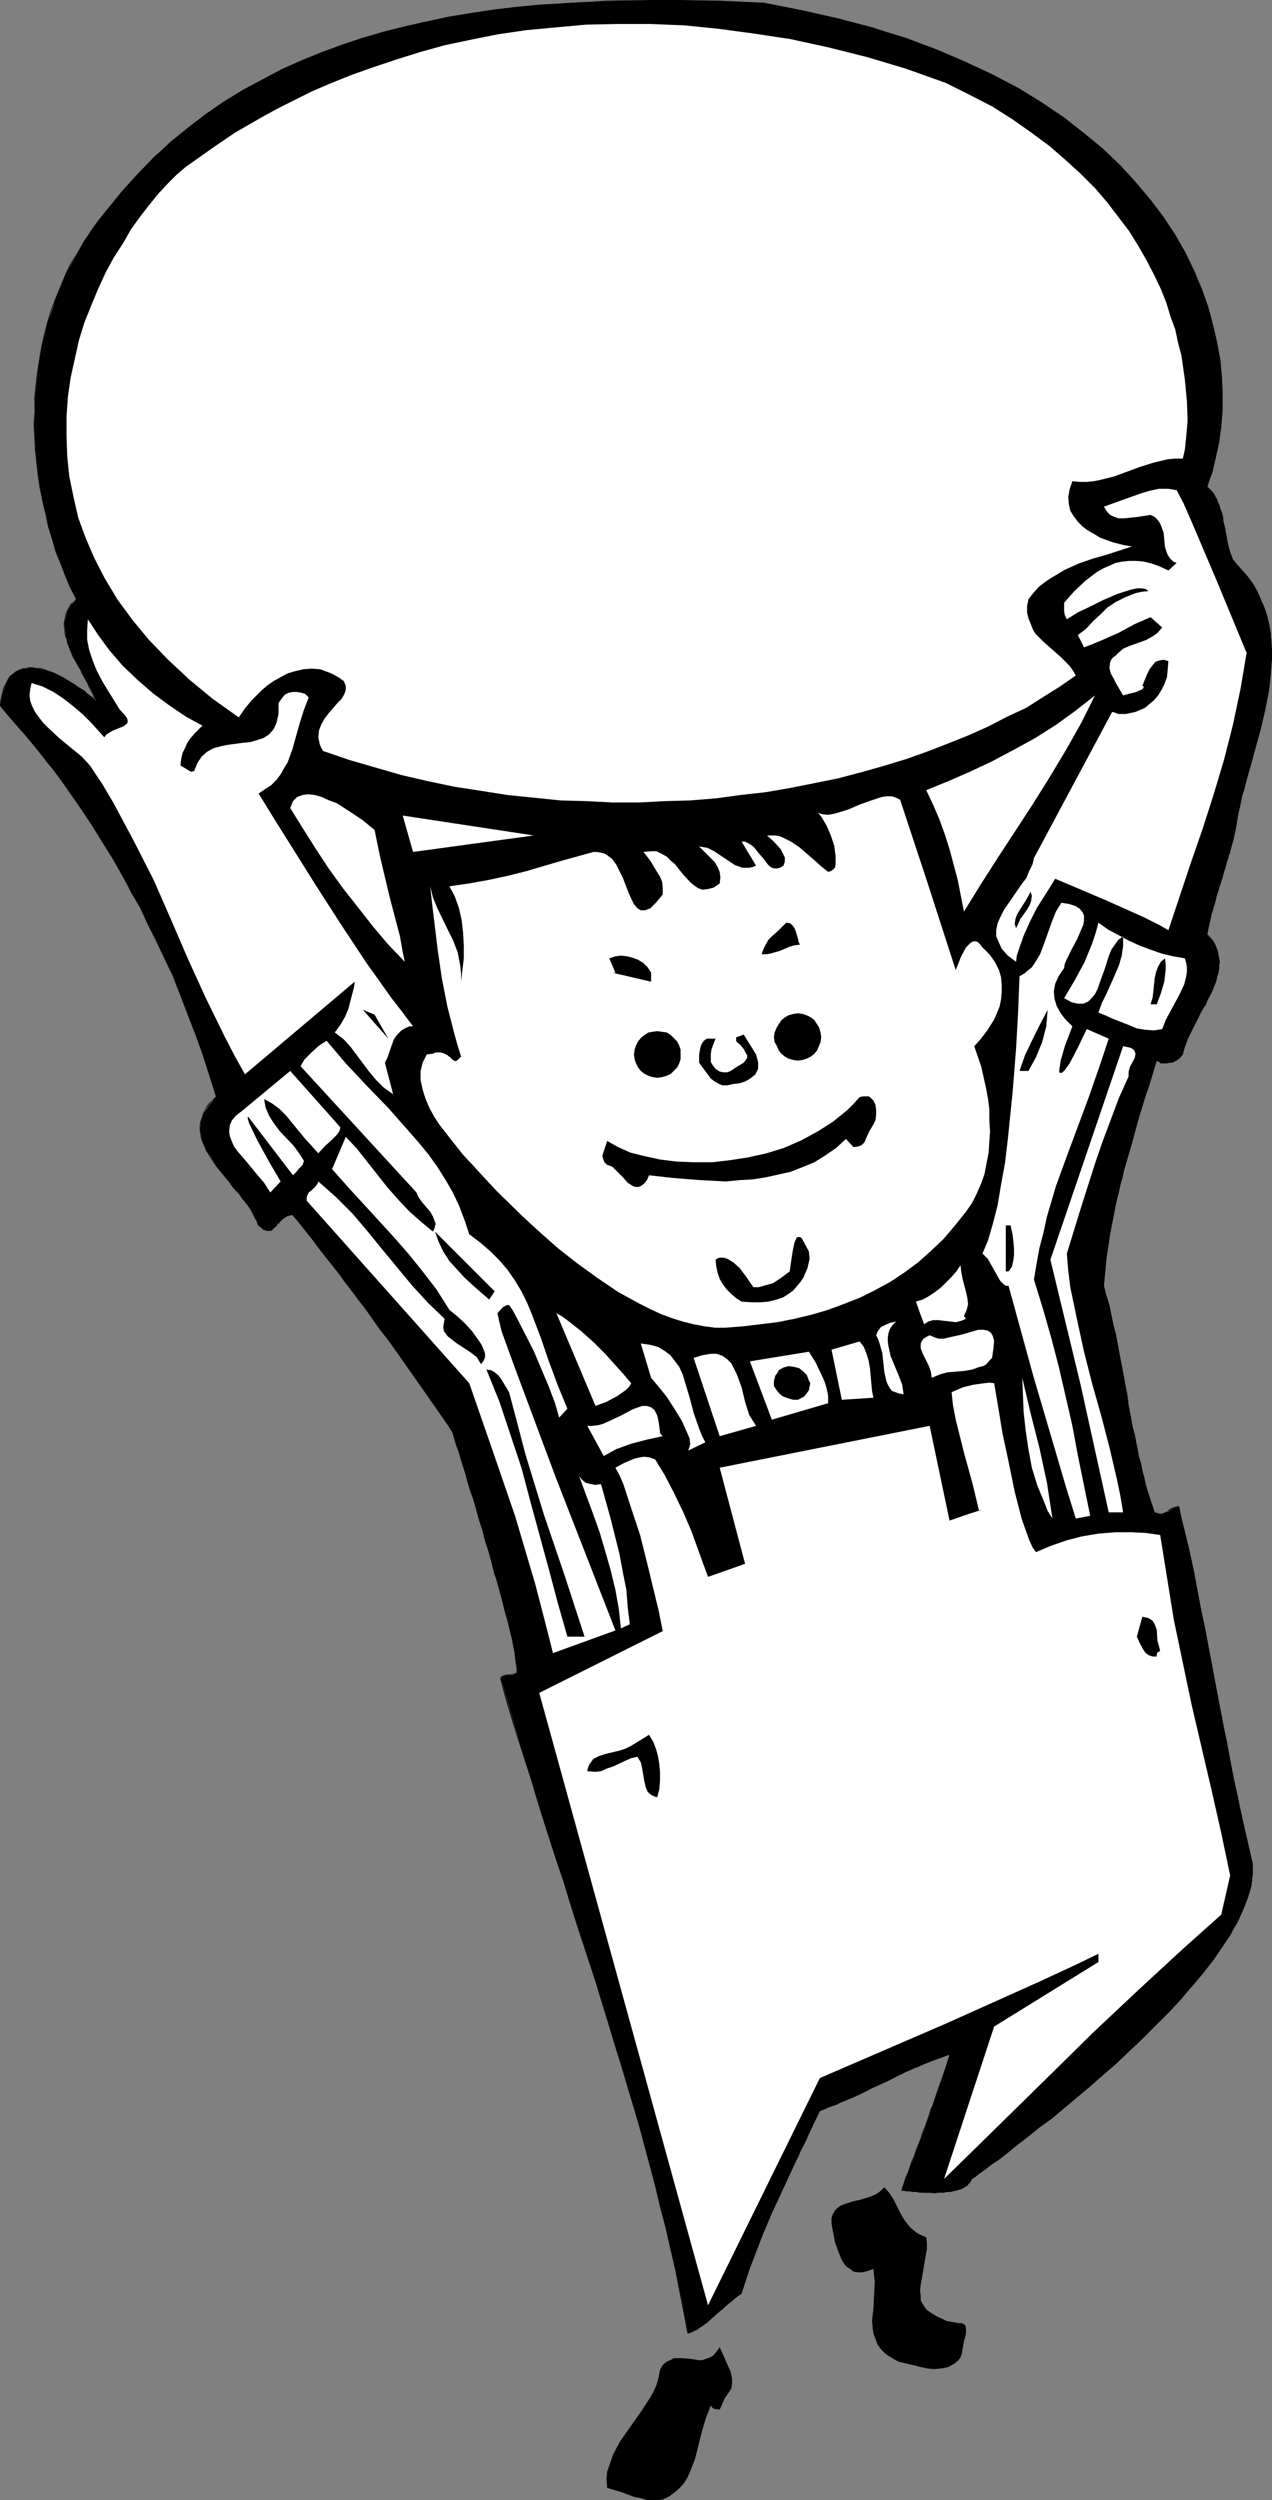 <?xml version="1.0" encoding="UTF-8" standalone="no"?>
<svg
   version="1.0"
   width="79.259mm"
   height="155.711mm"
   id="svg72"
   sodipodi:docname="Painter with Sign 1.wmf"
   xmlns:inkscape="http://www.inkscape.org/namespaces/inkscape"
   xmlns:sodipodi="http://sodipodi.sourceforge.net/DTD/sodipodi-0.dtd"
   xmlns="http://www.w3.org/2000/svg"
   xmlns:svg="http://www.w3.org/2000/svg">
  <rect width="100%" height="100%" fill="#808080" stroke="none"/>
  <sodipodi:namedview
     id="namedview72"
     pagecolor="#ffffff"
     bordercolor="#000000"
     borderopacity="0.25"
     inkscape:showpageshadow="2"
     inkscape:pageopacity="0.0"
     inkscape:pagecheckerboard="0"
     inkscape:deskcolor="#d1d1d1"
     inkscape:document-units="mm" />
  <defs
     id="defs1">
    <pattern
       id="WMFhbasepattern"
       patternUnits="userSpaceOnUse"
       width="6"
       height="6"
       x="0"
       y="0" />
  </defs>
  <path
     style="fill:#000000;fill-opacity:1;fill-rule:evenodd;stroke:none"
     d="m 212.31,515.637 5.978,-15.998 2.747,-7.918 2.585,-8.08 -3.555,1.293 -3.878,1.454 -7.594,3.555 -7.756,3.717 -3.878,1.616 -3.878,1.616 -5.009,10.503 -5.009,10.827 -2.424,5.171 -2.1,5.494 -2.1,5.494 -1.777,5.494 -1.131,0.808 -1.616,1.293 -3.716,3.232 -1.777,1.616 -1.777,1.131 -1.616,0.97 -0.485,0.162 -0.485,0.162 -1.939,-10.019 -2.1,-9.857 -2.424,-9.857 -2.424,-9.857 -2.747,-9.534 -2.747,-9.695 -5.817,-19.068 -12.28,-38.136 -5.978,-18.906 -5.655,-19.229 0.323,-0.323 0.323,-0.323 1.131,-0.162 h 1.131 l 0.485,-0.323 0.485,-0.162 -0.162,-1.939 -0.323,-2.585 -1.616,-7.433 -2.585,-9.211 -2.747,-9.857 -5.332,-17.937 -2.424,-7.756 -9.048,-13.089 -9.21,-12.766 -9.533,-12.766 -9.856,-12.443 h -0.808 l -0.646,0.323 -0.969,0.646 -0.969,0.808 -0.646,0.97 -0.808,0.646 -0.323,0.323 h -0.485 -0.485 l -0.646,-0.323 -1.293,-0.97 -0.808,-1.939 -0.969,-1.778 -1.293,-1.778 -1.454,-1.939 -3.232,-3.717 -2.747,-3.717 -1.131,-1.939 -1.131,-1.778 -0.646,-1.939 -0.323,-1.939 0.162,-1.939 0.646,-1.939 1.293,-1.939 1.616,-1.939 -3.232,-10.18 -3.393,-9.534 -3.555,-8.726 -3.878,-8.403 -3.878,-7.756 -3.878,-6.948 -3.716,-6.625 -3.878,-6.14 -3.555,-5.332 L 14.542,183.729 8.24,175.811 3.232,169.832 0,166.116 l 0.646,-2.909 0.808,-2.262 0.485,-0.97 0.485,-0.646 0.646,-0.646 0.646,-0.485 1.616,-0.808 1.616,-0.162 h 1.616 l 1.939,0.485 1.777,0.485 1.777,0.97 3.555,1.939 2.908,2.101 2.1,1.778 -1.131,-2.747 -1.616,-2.909 -1.777,-3.07 -1.454,-3.232 -0.646,-1.616 -0.485,-1.616 -0.162,-1.454 -0.162,-1.616 0.323,-1.454 0.485,-1.616 0.808,-1.293 1.131,-1.293 -2.424,-5.494 -2.262,-5.817 -1.777,-5.656 -1.454,-5.979 -0.969,-6.14 -0.646,-5.979 -0.323,-6.14 0.162,-6.14 0.646,-5.979 0.969,-6.14 1.454,-5.817 1.939,-5.656 2.262,-5.656 2.908,-5.333 1.454,-2.585 1.777,-2.424 1.777,-2.424 1.939,-2.424 3.555,-4.363 3.555,-4.04 3.878,-3.878 3.878,-3.717 4.039,-3.232 4.201,-3.232 4.363,-2.909 4.363,-2.747 4.524,-2.424 4.686,-2.424 4.524,-1.939 4.847,-2.101 4.847,-1.778 4.847,-1.616 5.009,-1.454 5.17,-1.293 5.17,-1.131 5.009,-0.97 5.17,-0.97 5.332,-0.808 L 126.837,1.131 137.501,0.485 148.326,0.162 158.829,0 l 10.664,0.162 10.341,0.485 9.048,1.778 8.564,1.939 8.24,2.262 7.594,2.262 7.271,2.747 6.786,2.909 6.301,3.07 6.14,3.07 5.494,3.393 5.332,3.555 4.686,3.717 4.524,3.717 4.039,3.878 3.716,4.04 3.393,4.04 3.07,4.04 2.747,4.201 2.262,4.201 2.1,4.363 1.777,4.201 1.616,4.201 1.131,4.201 0.969,4.201 0.646,4.201 0.485,4.04 0.162,4.04 -0.162,3.878 -0.162,3.717 -0.646,3.717 -0.646,3.555 -0.808,3.555 -1.293,3.232 0.969,0.808 0.808,1.131 0.485,1.131 0.646,1.131 0.646,2.424 0.646,2.747 0.969,4.848 0.646,2.101 0.323,0.808 0.646,0.808 1.454,1.616 1.454,1.778 1.293,1.778 0.969,1.778 0.808,1.778 0.808,1.778 0.646,1.939 0.323,1.939 0.485,1.939 0.162,1.939 0.162,4.201 -0.323,4.04 -0.485,4.04 -0.808,4.201 -0.969,4.201 -2.262,8.241 -2.262,7.918 -0.808,3.878 -0.646,3.878 -1.616,6.14 -1.777,5.979 -1.939,6.14 -0.646,3.07 -0.808,3.232 1.454,1.616 0.808,1.454 0.485,1.778 0.162,1.616 -0.162,1.939 -0.323,1.616 -0.646,1.778 -0.646,1.939 -1.939,3.555 -1.939,3.878 -1.777,3.555 -0.646,1.778 -0.485,1.778 -0.485,0.646 -0.646,0.485 -1.293,0.646 -1.293,0.323 -1.616,-0.162 -0.808,-0.485 -4.039,12.927 -1.777,6.464 -1.939,6.625 -1.616,6.625 -1.454,6.625 -0.969,6.787 -0.646,6.948 1.616,6.302 1.454,6.464 2.424,13.574 1.293,6.948 1.454,6.787 1.616,6.787 2.1,6.464 0.969,0.323 0.808,0.162 0.485,-0.323 0.646,-0.162 1.293,-0.808 0.646,-0.323 0.808,-0.162 2.585,10.503 2.1,10.665 4.039,20.684 4.039,21.007 2.262,10.503 2.424,10.665 v 2.424 l -0.323,2.747 -0.808,2.747 -1.131,2.909 -1.454,2.747 -1.454,3.07 -2.1,3.07 -2.1,3.07 -2.424,3.07 -2.585,3.07 -5.494,6.14 -6.14,6.14 -6.14,5.817 -6.301,5.494 -6.14,5.009 -5.817,4.686 -5.17,4.04 -7.594,5.817 -2.908,2.101 -0.485,0.808 -0.646,0.646 -0.808,0.646 -1.293,0.485 -1.293,0.323 -1.293,0.162 -3.07,0.162 h -2.747 l -2.585,-0.323 z"
     id="path1" />
  <path
     style="fill:#000000;fill-opacity:1;fill-rule:evenodd;stroke:none"
     d="m 212.472,515.637 0.969,-3.07 0.485,-0.97 0.323,-0.97 0.323,-0.97 0.323,-1.131 0.485,-0.97 0.323,-0.97 0.323,-0.97 0.485,-0.97 0.323,-0.97 0.646,-2.101 0.485,-0.97 0.323,-0.808 0.323,-1.131 0.323,-0.97 0.323,-0.97 0.485,-0.97 0.646,-1.939 0.323,-1.131 0.323,-0.97 1.131,-3.07 0.323,-0.97 0.162,-0.97 1.131,-3.07 h -0.162 l -0.969,3.07 -0.323,0.97 -0.323,0.97 -1.131,3.07 -0.323,0.97 -0.323,0.97 -0.646,1.939 -0.485,0.97 -0.323,1.131 -0.323,0.97 -0.323,0.97 -0.323,0.97 -0.485,0.97 -0.646,2.101 -0.323,0.808 -0.485,1.131 -0.323,0.97 -0.323,0.97 -0.485,0.97 -0.323,0.97 -0.323,0.97 -0.323,0.97 -0.485,0.97 -0.969,3.07 z"
     id="path2" />
  <path
     style="fill:#000000;fill-opacity:1;fill-rule:evenodd;stroke:none"
     d="m 223.621,483.481 v 0 l -0.969,0.323 -0.969,0.323 -0.808,0.323 -0.969,0.323 -2.908,1.131 -0.808,0.485 -1.131,0.323 -0.808,0.485 -0.969,0.323 -0.969,0.485 -0.969,0.485 -0.969,0.485 -0.969,0.485 -0.808,0.485 -3.07,1.293 -0.808,0.485 -0.969,0.485 -1.131,0.485 -0.808,0.485 -1.939,0.808 -2.1,0.808 -0.969,0.485 -0.808,0.323 -1.131,0.485 -0.969,0.323 -0.969,0.323 0.162,0.162 0.969,-0.323 0.969,-0.485 0.969,-0.323 0.969,-0.323 0.969,-0.485 1.939,-0.808 1.939,-0.808 0.969,-0.485 0.969,-0.485 0.969,-0.485 0.969,-0.485 2.908,-1.293 0.969,-0.485 0.969,-0.485 0.808,-0.485 1.131,-0.485 0.808,-0.485 0.969,-0.323 0.969,-0.485 0.969,-0.323 0.969,-0.485 2.747,-1.131 0.969,-0.323 0.969,-0.323 0.808,-0.323 0.969,-0.323 h 0.162 z"
     id="path3" />
  <path
     style="fill:#000000;fill-opacity:1;fill-rule:evenodd;stroke:none"
     d="m 192.921,496.731 -0.646,1.293 -0.646,1.293 -1.293,2.747 -0.485,1.293 -0.646,1.454 -0.646,1.293 -0.646,1.293 -0.646,1.293 -0.646,1.293 -0.646,1.293 -0.646,1.454 -0.485,1.293 -0.646,1.293 -0.646,1.293 -0.646,1.454 -0.646,1.293 -0.646,1.293 -0.485,1.293 -1.131,2.747 -0.646,1.293 -0.485,1.454 -0.485,1.293 -0.646,1.293 -0.485,1.454 -0.485,1.293 -0.485,1.454 -0.485,1.293 -0.485,1.454 -0.485,1.454 -0.323,1.454 v 0 h 0.162 v 0 l 0.323,-1.454 0.485,-1.293 0.485,-1.454 0.485,-1.454 0.485,-1.293 0.485,-1.454 0.485,-1.293 0.646,-1.293 0.485,-1.454 0.485,-1.293 0.646,-1.293 1.131,-2.747 0.485,-1.293 0.646,-1.454 0.646,-1.293 0.646,-1.293 0.485,-1.293 0.646,-1.454 0.646,-1.293 0.646,-1.293 0.646,-1.293 0.646,-1.454 0.646,-1.131 0.485,-1.454 0.808,-1.293 0.646,-1.293 0.485,-1.293 1.293,-2.747 0.646,-1.293 0.646,-1.293 z"
     id="path4" />
  <path
     style="fill:#000000;fill-opacity:1;fill-rule:evenodd;stroke:none"
     d="m 174.502,539.714 -0.162,0.162 -0.323,0.162 -0.323,0.323 -0.323,0.162 -0.323,0.323 -0.323,0.323 -0.485,0.323 -0.323,0.323 -0.485,0.323 -0.485,0.323 -0.323,0.485 -0.485,0.485 -0.485,0.323 -0.485,0.323 -0.485,0.646 -0.485,0.323 -0.969,0.808 -0.969,0.808 -0.485,0.323 -0.485,0.323 -0.323,0.323 -0.808,0.646 -0.485,0.162 -0.323,0.162 -0.646,0.323 -0.646,0.162 v 0 0.162 h 0.162 l 0.485,-0.162 0.646,-0.323 0.323,-0.162 0.485,-0.162 0.808,-0.646 0.485,-0.323 0.323,-0.323 0.485,-0.323 0.969,-0.808 0.969,-0.808 0.485,-0.485 0.485,-0.485 0.485,-0.323 0.485,-0.323 0.485,-0.485 0.485,-0.485 0.485,-0.323 0.323,-0.323 0.485,-0.323 0.323,-0.323 0.323,-0.323 0.485,-0.323 0.323,-0.323 0.162,-0.162 0.323,-0.162 0.323,-0.162 z"
     id="path5" />
  <path
     style="fill:#000000;fill-opacity:1;fill-rule:evenodd;stroke:none"
     d="m 162.06,549.248 -0.969,-5.171 -0.969,-4.848 -0.969,-5.009 -1.131,-4.848 -1.131,-5.009 -1.293,-4.848 -1.131,-4.848 -1.293,-5.009 -1.293,-4.848 -1.293,-4.848 -2.908,-9.534 -1.454,-4.848 -1.454,-4.848 -1.454,-4.686 -1.454,-4.686 -1.454,-4.848 -4.686,-14.22 -1.454,-4.848 -1.616,-4.686 -1.454,-4.848 -3.07,-9.372 -1.454,-4.848 -1.616,-4.686 -2.908,-9.534 -1.454,-4.848 -1.454,-4.848 -1.293,-4.686 h -0.162 l 1.293,4.848 1.454,4.848 1.454,4.686 3.07,9.534 1.454,4.848 1.454,4.686 3.07,9.534 1.616,4.686 1.454,4.848 1.454,4.686 4.686,14.22 1.454,4.848 1.454,4.686 1.454,4.848 1.454,4.686 1.454,4.848 2.908,9.695 1.293,4.848 1.293,4.848 1.293,4.848 1.131,4.848 1.293,4.848 1.131,5.009 1.131,4.848 0.969,5.009 0.969,4.848 0.969,5.171 z"
     id="path6" />
  <path
     style="fill:#000000;fill-opacity:1;fill-rule:evenodd;stroke:none"
     d="m 117.95,395.09 v -0.162 l 0.323,-0.162 v -0.162 h 0.162 l 0.162,-0.162 h 0.162 v 0 h 0.162 0.162 v 0 l 0.162,-0.162 h 0.323 l 0.162,0.162 0.162,-0.162 v 0 h 0.323 0.162 0.162 0.162 0.162 v -0.162 h 0.162 0.162 l 0.162,-0.162 h 0.162 l 0.162,-0.162 h 0.162 v 0 l -0.162,-0.162 h 0.162 -0.162 l -0.162,0.162 h -0.162 l -0.162,0.162 h -0.162 -0.162 l -0.162,0.162 v 0 h -0.162 -0.162 -0.162 -0.323 v 0 l -0.162,0.162 -0.162,-0.162 h -0.323 l -0.162,0.162 v 0 h -0.162 -0.162 l -0.162,0.162 v 0 h -0.162 -0.162 l -0.162,0.162 -0.323,0.323 v 0.162 0 z"
     id="path7" />
  <path
     style="fill:#000000;fill-opacity:1;fill-rule:evenodd;stroke:none"
     d="m 121.828,393.798 v -0.97 l -0.162,-0.97 -0.162,-1.293 -0.162,-1.454 -0.323,-1.616 -0.323,-1.778 -0.485,-1.939 -0.485,-1.939 -0.646,-2.262 -0.485,-2.262 -0.646,-2.424 -0.646,-2.424 -0.808,-2.424 -0.646,-2.424 -0.646,-2.585 -0.808,-2.424 -0.646,-2.424 -0.808,-2.424 -0.646,-2.424 -0.646,-2.424 -0.808,-2.101 -0.646,-2.262 -0.485,-1.939 -0.646,-1.778 -0.485,-1.778 -0.485,-1.454 -0.485,-1.454 -0.646,-1.939 -0.162,-0.646 -0.162,-0.485 v 0 0 -0.162 l -0.162,0.162 v 0 l 0.162,0.485 0.162,0.646 0.646,2.101 0.485,1.293 0.485,1.616 0.485,1.616 0.646,1.939 0.485,1.939 0.646,2.101 0.808,2.262 0.646,2.262 0.646,2.424 0.808,2.424 0.646,2.585 0.808,2.424 0.646,2.424 0.646,2.585 0.808,2.424 0.646,2.424 0.646,2.424 0.485,2.101 0.646,2.262 0.485,1.939 0.485,1.939 0.323,1.778 0.323,1.616 0.162,1.454 0.162,1.293 0.162,0.97 v 0.97 z"
     id="path8" />
  <path
     style="fill:#000000;fill-opacity:1;fill-rule:evenodd;stroke:none"
     d="m 106.64,336.917 -1.131,-1.616 -1.131,-1.616 -1.131,-1.616 -1.131,-1.616 -1.131,-1.616 -1.131,-1.616 -1.131,-1.616 -1.131,-1.616 -1.131,-1.778 -1.131,-1.454 -1.131,-1.616 -1.131,-1.616 -1.131,-1.616 -2.424,-3.232 -1.131,-1.616 -1.131,-1.616 -1.131,-1.616 -1.293,-1.454 -2.424,-3.232 -1.131,-1.616 -1.131,-1.616 -3.716,-4.686 -1.293,-1.454 -1.131,-1.616 -3.716,-4.848 -1.293,-1.454 -0.162,0.162 1.293,1.454 3.716,4.686 1.131,1.616 1.293,1.616 3.716,4.686 1.131,1.616 1.131,1.454 2.424,3.232 1.293,1.616 1.131,1.616 1.131,1.616 1.131,1.616 2.424,3.07 1.131,1.616 1.131,1.616 1.131,1.616 1.131,1.616 1.131,1.616 1.131,1.616 1.131,1.616 1.131,1.616 1.131,1.616 1.131,1.616 1.131,1.616 1.131,1.616 1.131,1.778 z"
     id="path9" />
  <path
     style="fill:#000000;fill-opacity:1;fill-rule:evenodd;stroke:none"
     d="m 68.993,285.855 h -0.485 l -0.323,0.162 h -0.485 l -0.162,0.162 -0.323,0.162 -0.323,0.162 -0.323,0.162 -0.162,0.323 -0.646,0.646 -0.162,0.162 -0.162,0.323 -0.485,0.323 -0.162,0.323 -0.323,0.323 -0.323,0.323 h -0.323 l -0.323,0.162 h -0.162 -0.485 l -0.323,-0.162 h -0.323 l -0.323,-0.162 -0.323,-0.323 -0.323,-0.323 -0.323,-0.162 v 0 0 0.162 l 0.323,0.162 0.323,0.323 0.323,0.323 0.323,0.162 h 0.323 l 0.162,0.162 h 0.323 0.323 0.162 l 0.485,-0.162 h 0.162 l 0.323,-0.485 0.485,-0.323 0.162,-0.162 0.323,-0.485 0.323,-0.162 0.162,-0.323 0.646,-0.646 0.162,-0.162 0.323,-0.162 0.162,-0.162 0.323,-0.162 0.323,-0.162 h 0.323 l 0.323,-0.162 h 0.485 z"
     id="path10" />
  <path
     style="fill:#000000;fill-opacity:1;fill-rule:evenodd;stroke:none"
     d="m 60.914,288.44 -0.323,-0.97 -0.485,-0.97 -0.485,-0.808 -0.485,-0.97 -0.646,-0.97 -0.646,-0.97 -0.808,-0.97 -0.646,-0.808 -0.808,-0.97 -0.808,-0.97 -0.646,-0.97 -0.808,-0.808 -1.454,-1.939 -0.808,-0.97 -0.646,-0.808 -0.646,-0.97 -0.485,-0.97 -0.646,-0.97 -0.485,-0.97 -0.323,-0.97 -0.323,-0.808 -0.162,-0.97 -0.162,-0.97 v -0.97 l 0.162,-0.97 0.323,-0.97 0.323,-0.97 0.485,-0.97 0.646,-0.97 0.808,-0.97 1.131,-0.97 v 0 H 50.896 v -0.162 l -0.969,0.97 -0.969,0.97 -0.646,1.131 -0.485,0.97 -0.323,0.97 -0.323,0.97 -0.162,0.97 v 0.97 l 0.162,0.97 0.162,0.97 0.323,0.97 0.485,0.97 0.323,0.97 0.646,0.97 0.485,0.808 0.646,0.97 0.646,0.97 0.808,0.97 1.454,1.778 0.808,0.97 0.646,0.97 0.808,0.97 0.808,0.808 0.646,0.97 0.808,0.97 0.646,0.808 0.646,0.97 0.485,0.97 0.485,0.97 0.485,0.808 0.323,0.97 z"
     id="path11" />
  <path
     style="fill:#000000;fill-opacity:1;fill-rule:evenodd;stroke:none"
     d="m 51.058,258.223 -1.616,-5.333 -1.616,-4.848 -1.777,-4.848 -1.777,-4.686 -1.777,-4.525 -1.939,-4.363 -1.777,-4.201 -1.939,-4.04 -1.939,-4.04 -1.939,-3.717 -1.939,-3.717 -1.939,-3.393 -1.777,-3.393 -1.939,-3.232 -3.716,-5.979 -1.939,-2.747 -1.777,-2.585 -3.393,-4.848 -1.616,-2.262 -1.616,-2.101 -1.616,-1.939 -1.454,-1.778 -1.293,-1.616 -1.293,-1.616 L 4.363,170.963 3.232,169.832 2.262,168.701 1.454,167.57 0.646,166.762 0,166.116 H 0.162 0 v 0 l 0.485,0.646 0.808,0.97 0.808,0.97 0.969,1.131 1.131,1.293 1.293,1.454 1.293,1.454 1.293,1.616 1.454,1.778 1.616,2.101 1.616,1.939 1.616,2.262 3.393,4.848 1.777,2.585 1.939,2.909 3.716,5.979 1.939,3.07 1.939,3.393 1.777,3.555 2.1,3.555 1.777,3.878 1.939,3.878 1.939,4.04 1.939,4.201 1.777,4.363 1.777,4.686 1.777,4.525 1.777,4.848 1.616,5.009 1.616,5.171 z"
     id="path12" />
  <path
     style="fill:#000000;fill-opacity:1;fill-rule:evenodd;stroke:none"
     d="m 0.162,166.116 0.162,-1.616 0.323,-1.293 0.323,-1.131 0.485,-1.131 0.485,-0.97 0.485,-0.646 0.646,-0.646 0.646,-0.485 0.808,-0.323 0.808,-0.323 0.646,-0.323 H 6.786 7.594 8.564 l 0.969,0.162 1.777,0.646 0.808,0.323 0.969,0.323 0.969,0.485 0.808,0.485 2.585,1.454 0.808,0.485 0.808,0.646 0.646,0.485 0.646,0.485 0.646,0.646 0.485,0.323 0.646,0.485 0.485,0.323 v 0 l -0.485,-0.485 -0.485,-0.485 -0.485,-0.323 -0.646,-0.485 -0.646,-0.646 -0.808,-0.485 -0.808,-0.485 -0.646,-0.485 -2.585,-1.616 -0.969,-0.485 -0.969,-0.485 -0.808,-0.323 -0.969,-0.323 -0.808,-0.323 -0.969,-0.323 H 8.564 L 7.594,157.067 H 6.786 l -0.808,0.162 -0.808,0.162 -0.808,0.323 -0.646,0.323 -0.646,0.485 -0.808,0.646 -0.485,0.808 -0.485,0.97 -0.485,0.97 -0.323,1.293 -0.323,1.293 L 0,166.116 Z"
     id="path13" />
  <path
     style="fill:#000000;fill-opacity:1;fill-rule:evenodd;stroke:none"
     d="m 22.621,164.985 -0.323,-0.646 -0.162,-0.808 -0.323,-0.646 -0.808,-1.454 -0.323,-0.646 -0.808,-1.616 -0.485,-0.646 -0.485,-0.808 -0.323,-0.808 -0.808,-1.616 -0.485,-0.808 -0.323,-0.808 -0.323,-0.808 -0.646,-1.616 -0.323,-0.808 -0.162,-0.646 -0.162,-0.808 v -0.808 l -0.162,-0.808 v -0.646 l 0.162,-0.808 0.162,-0.808 0.162,-0.646 0.323,-0.808 0.323,-0.646 0.485,-0.646 0.485,-0.808 0.646,-0.485 v 0 -0.162 0 l -0.646,0.646 -0.646,0.646 -0.485,0.808 -0.323,0.646 -0.323,0.646 -0.162,0.808 -0.162,0.808 -0.162,0.808 v 0.646 l 0.162,0.808 v 0.808 l 0.162,0.808 0.323,0.808 0.162,0.808 0.646,1.616 0.323,0.808 0.323,0.808 0.485,0.808 0.808,1.454 0.485,0.808 0.323,0.808 0.485,0.808 0.808,1.454 0.323,0.808 0.808,1.454 0.323,0.646 0.162,0.646 z"
     id="path14" />
  <path
     style="fill:#000000;fill-opacity:1;fill-rule:evenodd;stroke:none"
     d="m 18.096,140.907 -1.454,-2.747 -1.131,-2.747 -1.131,-2.747 -1.131,-2.909 -0.808,-2.909 -0.969,-2.909 -0.808,-2.909 -0.485,-3.07 -0.646,-2.909 -0.485,-3.07 -0.323,-3.07 -0.323,-2.909 -0.162,-3.07 -0.162,-3.07 V 96.793 l 0.162,-3.07 0.323,-3.07 0.323,-2.909 0.485,-3.07 0.485,-2.909 0.646,-2.909 0.808,-2.909 0.808,-2.909 1.131,-2.747 1.131,-2.909 1.131,-2.747 1.293,-2.747 1.454,-2.585 1.616,-2.585 1.777,-2.585 1.777,-2.424 2.1,-2.424 -0.162,-0.162 -2.1,2.585 -1.777,2.424 -1.616,2.585 -1.616,2.585 -1.616,2.585 -1.293,2.747 -1.131,2.747 -1.131,2.747 -1.131,2.909 -0.808,2.747 -0.808,3.07 -0.646,2.909 -0.485,2.909 -0.485,3.07 -0.323,2.909 -0.323,3.07 v 3.07 l -0.162,3.07 0.162,3.07 0.162,3.07 0.323,2.909 0.323,3.07 0.485,3.07 0.646,2.909 0.646,3.07 0.646,2.909 0.969,3.07 0.808,2.909 1.131,2.747 1.131,2.909 1.131,2.747 1.454,2.747 z"
     id="path15" />
  <path
     style="fill:#000000;fill-opacity:1;fill-rule:evenodd;stroke:none"
     d="m 25.529,49.285 3.393,-4.363 3.716,-4.04 3.716,-3.717 3.878,-3.555 4.039,-3.393 4.363,-3.232 4.201,-2.909 4.363,-2.747 4.524,-2.424 4.686,-2.424 4.524,-2.101 4.847,-1.939 4.847,-1.778 5.009,-1.616 4.847,-1.454 5.17,-1.293 5.009,-1.131 5.17,-1.131 5.17,-0.808 5.332,-0.808 5.17,-0.646 5.332,-0.485 5.332,-0.323 5.332,-0.485 5.332,-0.162 10.664,-0.162 h 5.332 l 5.332,0.162 5.17,0.162 5.17,0.162 5.332,0.162 V 0.646 L 174.502,0.485 169.331,0.323 164.161,0.162 158.829,0 h -5.332 l -10.664,0.162 -5.332,0.323 -5.332,0.323 -5.332,0.323 -5.332,0.485 -5.17,0.646 -5.332,0.808 -5.17,0.808 -5.17,1.131 -5.009,1.131 -5.17,1.293 -5.009,1.454 -4.847,1.616 -4.847,1.778 -4.847,1.939 -4.686,2.101 -4.524,2.424 -4.524,2.424 -4.524,2.747 -4.201,2.909 -4.201,3.232 -4.039,3.393 -4.039,3.555 -3.716,3.878 -3.716,4.04 -3.393,4.201 z"
     id="path16" />
  <path
     style="fill:#000000;fill-opacity:1;fill-rule:evenodd;stroke:none"
     d="m 179.834,0.808 9.048,1.778 8.564,1.939 8.079,2.101 7.594,2.585 7.271,2.585 6.786,2.909 6.463,2.909 5.978,3.232 5.655,3.393 5.17,3.555 4.847,3.717 4.363,3.717 4.201,3.878 3.716,3.878 3.393,4.04 2.908,4.201 2.747,4.201 2.424,4.201 2.1,4.201 1.777,4.201 1.454,4.201 1.293,4.201 0.808,4.201 0.808,4.201 0.323,4.04 0.162,3.878 v 4.04 l -0.323,3.717 -0.485,3.717 -0.808,3.555 -0.969,3.393 -0.969,3.393 h 0.162 l 0.969,-3.232 0.969,-3.555 0.808,-3.555 0.485,-3.717 0.323,-3.717 v -4.04 l -0.162,-3.878 -0.323,-4.04 -0.808,-4.201 -0.969,-4.201 -1.131,-4.201 -1.454,-4.201 -1.777,-4.201 -2.1,-4.363 -2.424,-4.201 -2.747,-4.04 -3.07,-4.201 -3.393,-4.04 -3.716,-4.04 -4.039,-3.878 -4.524,-3.717 -4.847,-3.717 -5.17,-3.555 -5.494,-3.393 -6.14,-3.232 -6.301,-2.909 -6.786,-2.909 -7.271,-2.585 -7.756,-2.585 -8.079,-2.101 -8.564,-1.939 -9.048,-1.778 z"
     id="path17" />
  <path
     style="fill:#000000;fill-opacity:1;fill-rule:evenodd;stroke:none"
     d="m 284.212,114.568 0.808,0.808 0.485,0.485 0.323,0.646 0.323,0.485 0.323,0.646 0.162,0.485 0.323,0.646 0.162,0.646 0.162,0.646 0.323,0.646 0.162,0.646 0.162,0.485 v 0.646 l 0.162,0.808 0.162,0.646 0.162,0.485 v 0.646 l 0.162,0.646 0.162,0.646 0.162,0.646 0.162,1.293 0.162,0.485 0.162,0.485 v 0.646 l 0.323,0.485 0.162,0.485 0.162,0.485 0.162,0.323 0.323,0.485 0.323,0.323 h 0.162 l -0.323,-0.485 -0.323,-0.323 -0.162,-0.485 -0.162,-0.485 -0.162,-0.323 -0.323,-0.646 -0.162,-0.485 v -0.485 l -0.162,-0.485 -0.323,-1.293 v -0.646 l -0.162,-0.646 -0.162,-0.646 v -0.646 l -0.162,-0.485 -0.162,-0.646 -0.162,-0.808 v -0.646 l -0.162,-0.646 -0.162,-0.646 -0.323,-0.646 -0.162,-0.646 -0.162,-0.485 -0.323,-0.646 -0.162,-0.646 -0.323,-0.485 -0.323,-0.646 -0.323,-0.485 -0.485,-0.485 -0.808,-0.808 z"
     id="path18" />
  <path
     style="fill:#000000;fill-opacity:1;fill-rule:evenodd;stroke:none"
     d="m 290.836,132.505 1.454,1.616 1.454,1.778 1.293,1.778 0.969,1.778 0.969,1.778 0.646,1.778 0.646,1.939 0.485,1.939 0.323,1.939 0.162,1.939 0.162,2.101 v 1.939 l -0.162,1.939 -0.162,2.101 -0.162,2.101 -0.323,2.101 -0.808,4.04 -0.485,2.101 -0.485,2.101 -0.646,2.101 -0.485,1.939 -0.646,2.101 -0.485,2.101 -0.646,1.939 -0.485,2.101 -0.485,1.939 -0.646,2.101 -0.323,1.939 -0.485,1.939 -0.323,1.939 -0.323,1.939 h 0.162 l 0.323,-1.939 0.323,-1.939 0.485,-1.939 0.323,-1.939 0.646,-1.939 0.485,-2.101 0.485,-1.939 0.646,-2.101 0.485,-2.101 0.646,-1.939 0.485,-2.101 0.646,-2.101 0.485,-2.101 0.485,-2.101 0.808,-4.04 0.323,-2.101 0.162,-2.101 0.162,-2.101 0.162,-1.939 v -1.939 l -0.162,-2.101 -0.162,-1.939 -0.323,-1.939 -0.485,-1.939 -0.646,-1.939 -0.808,-1.939 -0.808,-1.778 -0.969,-1.778 -1.293,-1.778 -1.454,-1.616 -1.454,-1.616 z"
     id="path19" />
  <path
     style="fill:#000000;fill-opacity:1;fill-rule:evenodd;stroke:none"
     d="m 290.836,195.364 v -0.162 l -0.162,0.808 -0.162,0.808 -0.162,0.808 -0.646,2.101 -0.162,0.808 -0.323,0.808 -0.162,0.808 -0.162,0.646 -0.323,0.808 -0.162,0.646 -0.323,0.808 -0.162,0.808 -0.162,0.646 -0.323,0.808 -0.162,0.808 -0.323,0.808 -0.162,0.646 -0.323,0.808 -0.162,0.808 -0.162,0.646 -0.485,1.616 -0.162,0.808 -0.323,0.808 -0.323,1.616 -0.162,0.646 -0.162,0.808 -0.162,0.808 -0.162,0.97 h 0.162 l 0.162,-0.97 0.162,-0.808 0.162,-0.808 0.162,-0.646 0.323,-1.616 0.323,-0.808 0.162,-0.646 0.485,-1.616 0.162,-0.808 0.162,-0.646 0.323,-0.808 0.162,-0.808 0.323,-0.808 0.162,-0.646 0.323,-0.808 0.162,-0.808 0.162,-0.646 0.323,-0.808 0.162,-0.808 0.162,-0.808 0.323,-0.646 0.162,-0.808 0.323,-0.646 0.162,-0.808 0.646,-2.262 0.162,-0.808 0.162,-0.808 0.162,-0.646 v 0 z"
     id="path20" />
  <path
     style="fill:#000000;fill-opacity:1;fill-rule:evenodd;stroke:none"
     d="m 284.212,219.926 0.646,0.646 0.646,0.808 0.485,0.97 0.323,0.808 0.323,0.808 0.162,0.808 0.162,0.808 0.162,0.808 -0.162,0.97 v 0.808 l -0.162,0.808 -0.323,0.97 -0.162,0.808 -0.323,0.97 -0.808,1.939 -0.485,0.808 -0.485,0.97 -0.323,0.808 -0.485,0.97 -0.485,0.97 -0.485,0.97 -0.646,0.808 -0.485,0.97 -0.485,0.97 -0.485,0.808 -0.323,0.97 -0.323,0.97 -0.485,0.808 -0.323,0.97 -0.323,0.97 -0.162,0.808 h 0.162 l 0.162,-0.808 0.323,-0.97 0.323,-0.808 0.323,-0.97 0.485,-0.97 0.323,-0.808 0.485,-0.97 0.485,-0.97 0.485,-0.808 0.485,-0.97 0.485,-0.97 0.485,-0.808 0.646,-0.97 0.323,-0.97 0.485,-0.97 0.485,-0.808 0.808,-1.939 0.323,-0.808 0.162,-0.97 0.323,-0.97 0.162,-0.808 v -0.808 l 0.162,-0.97 -0.162,-0.808 -0.162,-0.808 -0.162,-0.97 -0.323,-0.808 -0.323,-0.808 -0.485,-0.808 -0.646,-0.808 -0.646,-0.646 z"
     id="path21" />
  <path
     style="fill:#000000;fill-opacity:1;fill-rule:evenodd;stroke:none"
     d="m 278.395,248.204 h 0.162 l -0.323,0.162 -0.162,0.162 v 0.162 l -0.162,0.162 -0.162,0.162 h -0.162 l -0.162,0.162 -0.162,0.162 h -0.162 l -0.162,0.162 -0.162,0.162 h -0.162 l -0.323,0.162 h -0.162 l -0.162,0.162 h -0.162 -0.162 l -0.323,0.162 h -0.162 -0.323 -0.808 -0.162 -0.646 v 0.162 h 0.646 0.162 0.808 l 0.323,-0.162 h 0.162 0.323 0.162 0.323 l 0.162,-0.162 h 0.162 l 0.323,-0.162 0.162,-0.162 h 0.162 l 0.162,-0.162 h 0.162 v -0.162 l 0.323,-0.162 v -0.162 h 0.162 l 0.162,-0.323 0.162,-0.162 0.162,-0.162 h 0.162 v 0 z"
     id="path22" />
  <path
     style="fill:#000000;fill-opacity:1;fill-rule:evenodd;stroke:none"
     d="m 273.224,250.143 -0.808,-0.485 h -0.162 z"
     id="path23" />
  <path
     style="fill:#000000;fill-opacity:1;fill-rule:evenodd;stroke:none"
     d="m 272.255,249.658 -0.485,1.616 -0.485,1.454 -0.485,1.616 -0.485,1.616 -0.485,1.616 -0.969,3.232 -0.646,1.616 -0.485,1.616 -0.485,1.616 -0.485,1.616 -0.323,1.616 -0.485,1.616 -0.969,3.393 -0.485,1.616 -0.323,1.616 -0.485,1.778 -0.323,1.616 -0.485,1.778 -0.323,1.616 -0.323,1.616 -0.323,1.778 -0.646,3.232 -0.485,3.393 -0.323,1.778 -0.162,1.616 -0.162,1.778 -0.162,1.616 -0.162,1.939 h 0.162 l 0.162,-1.939 0.162,-1.616 0.162,-1.778 0.162,-1.616 0.323,-1.778 0.485,-3.393 0.646,-3.232 0.323,-1.778 0.323,-1.616 0.323,-1.616 0.485,-1.778 0.323,-1.616 0.485,-1.616 0.323,-1.616 0.485,-1.778 0.969,-3.232 0.485,-1.616 0.323,-1.616 0.485,-1.778 0.485,-1.616 0.485,-1.454 0.485,-1.778 0.969,-3.232 0.646,-1.454 0.485,-1.616 0.485,-1.616 0.485,-1.616 0.485,-1.616 z"
     id="path24" />
  <path
     style="fill:#000000;fill-opacity:1;fill-rule:evenodd;stroke:none"
     d="m 259.814,302.66 v 0 l 0.323,1.454 0.485,1.616 0.485,1.454 0.323,1.616 0.323,1.616 0.485,1.616 0.323,1.616 0.323,1.778 0.323,1.616 0.323,1.778 0.323,1.616 0.646,3.393 0.323,1.778 0.323,1.616 0.323,1.778 0.162,1.778 0.485,1.616 0.162,1.778 0.323,1.778 0.485,1.616 0.323,1.778 0.323,1.616 0.485,1.778 0.323,1.616 0.323,1.778 0.485,1.616 0.485,1.778 0.323,1.616 0.485,1.616 1.131,3.393 0.162,-0.162 -1.131,-3.232 -0.485,-1.616 -0.485,-1.778 -0.323,-1.616 -0.485,-1.616 -0.323,-1.778 -0.485,-1.616 -0.323,-1.778 -0.323,-1.616 -0.323,-1.778 -0.485,-1.616 -0.323,-1.778 -0.323,-1.778 -0.323,-1.616 -0.162,-1.778 -0.323,-1.778 -0.323,-1.616 -0.323,-1.778 -0.646,-3.393 -0.323,-1.616 -0.323,-1.778 -0.323,-1.616 -0.323,-1.778 -0.485,-1.616 -0.323,-1.616 -0.323,-1.616 -0.323,-1.616 -0.485,-1.616 -0.485,-1.454 -0.323,-1.454 v -0.162 z"
     id="path25" />
  <path
     style="fill:#000000;fill-opacity:1;fill-rule:evenodd;stroke:none"
     d="m 271.77,356.147 h 0.162 0.162 l 0.162,0.162 h 0.323 l 0.485,0.162 h 0.485 l 0.162,-0.162 h 0.162 0.323 v -0.162 h 0.162 l 0.323,-0.162 h 0.162 l 0.162,-0.162 0.162,-0.162 h 0.162 l 0.162,-0.162 0.162,-0.162 h 0.162 l 0.162,-0.162 h 0.162 l 0.162,-0.162 h 0.162 l 0.323,-0.162 h 0.162 l 0.162,-0.162 h 0.485 v -0.162 h -0.485 l -0.162,0.162 h -0.162 l -0.485,0.162 h -0.162 l -0.162,0.162 h -0.162 l -0.162,0.162 h -0.162 l -0.162,0.162 -0.162,0.162 v 0.162 h -0.162 l -0.162,0.162 h -0.162 l -0.323,0.162 -0.162,0.162 h -0.162 -0.162 -0.162 l -0.162,0.162 h -0.485 l -0.485,-0.162 h -0.162 l -0.323,-0.162 h -0.162 v 0 z"
     id="path26" />
  <path
     style="fill:#000000;fill-opacity:1;fill-rule:evenodd;stroke:none"
     d="m 277.587,354.692 0.485,2.585 0.646,2.585 1.293,5.333 1.131,5.171 0.485,2.747 0.485,2.585 0.485,2.585 1.131,5.333 0.485,2.585 0.485,2.585 0.969,5.171 0.485,2.747 1.454,7.756 0.646,2.585 0.485,2.585 0.485,2.747 0.485,2.585 0.969,5.171 0.646,2.585 0.485,2.747 1.131,5.171 0.646,2.747 0.646,2.585 0.646,2.747 h 0.162 l -0.646,-2.747 -0.646,-2.585 -0.646,-2.747 -1.131,-5.171 -0.485,-2.747 -0.646,-2.585 -0.969,-5.171 -0.485,-2.585 -0.485,-2.747 -0.646,-2.585 -0.485,-2.585 -1.454,-7.756 -0.485,-2.747 -0.969,-5.171 -0.485,-2.585 -0.485,-2.585 -1.131,-5.333 -0.485,-2.585 -0.485,-2.585 -0.485,-2.747 -1.131,-5.171 -1.293,-5.333 -0.646,-2.585 -0.485,-2.585 z"
     id="path27" />
  <path
     style="fill:#000000;fill-opacity:1;fill-rule:evenodd;stroke:none"
     d="m 294.875,438.72 v 2.424 l -0.323,2.747 -0.808,2.747 -1.131,2.747 -1.293,2.909 -1.777,3.07 -1.777,2.909 -2.262,3.07 -2.424,3.07 -2.424,3.232 -2.747,3.07 -2.908,3.07 -2.908,3.07 -3.07,2.909 -3.07,3.07 -3.232,2.747 -3.07,2.747 -3.232,2.747 -3.07,2.747 -3.07,2.424 -2.908,2.424 -2.747,2.262 -2.585,1.939 -2.585,1.939 -2.262,1.778 -2.1,1.616 -1.777,1.293 -1.616,1.131 -1.293,0.808 -0.808,0.808 -0.646,0.323 -0.162,0.162 0.162,0.162 v -0.162 0.162 l 0.162,-0.162 0.646,-0.323 0.808,-0.808 1.293,-0.808 1.454,-1.131 1.939,-1.293 2.1,-1.616 2.1,-1.778 2.585,-1.939 2.585,-2.101 2.908,-2.101 2.908,-2.424 3.07,-2.585 3.07,-2.585 3.07,-2.747 3.232,-2.747 3.07,-2.909 3.07,-2.909 3.07,-3.07 3.07,-3.07 2.908,-3.07 2.585,-3.07 2.585,-3.07 2.424,-3.07 2.1,-3.07 1.939,-3.07 1.777,-2.909 1.293,-2.909 1.131,-2.909 0.808,-2.747 0.323,-2.747 v -2.424 z"
     id="path28" />
  <path
     style="fill:#000000;fill-opacity:1;fill-rule:evenodd;stroke:none"
     d="m 228.791,512.729 -0.485,0.808 -0.162,0.485 -0.485,0.323 -0.323,0.323 -0.485,0.162 -0.646,0.323 -0.485,0.162 -1.293,0.323 -0.646,0.162 h -0.808 l -0.646,0.162 h -0.808 -0.646 l -0.808,0.162 -0.808,-0.162 h -0.646 -1.454 -0.646 l -0.646,-0.162 h -0.646 -0.485 l -0.485,-0.162 h -0.485 -0.485 -0.323 l -0.323,-0.162 h -0.323 l 0.162,0.162 v -0.162 l -0.162,0.162 h 0.323 0.323 l 0.323,0.162 h 0.485 0.485 l 0.485,0.162 h 0.485 0.646 l 0.646,0.162 h 0.646 1.454 0.646 l 0.808,0.162 0.808,-0.162 h 0.646 0.808 l 0.646,-0.162 h 0.808 l 0.646,-0.162 1.293,-0.323 0.646,-0.162 0.485,-0.323 0.485,-0.323 0.485,-0.162 0.323,-0.485 0.323,-0.323 0.485,-0.808 z"
     id="path29" />
  <path
     style="fill:#ffffff;fill-opacity:1;fill-rule:evenodd;stroke:none"
     d="m 166.746,542.623 26.337,-53.487 29.568,-12.766 21.974,-9.857 8.725,-4.04 5.332,-2.585 v 1.939 l -24.559,15.19 -11.795,35.873 7.271,-7.11 17.289,-16.967 10.502,-10.342 10.826,-10.18 10.341,-9.534 9.048,-8.08 2.1,-9.211 -2.1,-10.019 -2.262,-10.019 -4.686,-20.037 -2.1,-10.019 -2.1,-10.019 -1.616,-10.019 -1.616,-10.019 -3.393,-0.485 -3.555,-0.162 h -3.716 l -3.878,0.323 -3.878,0.646 -3.716,0.97 -3.716,1.293 -3.393,1.454 -0.808,-1.131 -0.808,-1.778 -0.808,-2.262 -0.969,-2.747 -1.616,-6.302 -1.454,-7.11 -1.454,-6.787 -0.969,-5.979 -0.969,-5.656 -1.131,-0.162 -1.293,0.162 -2.424,0.323 -2.585,0.646 -2.585,1.131 0.323,3.07 0.646,3.393 0.969,3.878 0.969,3.878 2.1,7.595 0.808,3.393 0.646,2.747 0.646,-0.162 h -0.323 l -2.585,0.808 -4.686,1.616 -4.686,-22.3 -49.442,9.857 5.978,22.623 -8.725,3.07 -1.131,-3.07 -2.747,-7.595 -1.939,-4.525 -2.262,-4.686 -2.1,-4.04 -2.262,-3.717 -1.293,-0.485 -1.293,-0.162 -1.131,0.162 -1.293,0.323 -2.262,0.97 -2.1,1.131 0.969,1.778 0.969,2.262 1.777,5.494 2.1,6.302 1.616,6.464 2.747,11.311 0.969,4.848 -29.084,14.543 z"
     id="path30" />
  <path
     style="fill:#ffffff;fill-opacity:1;fill-rule:evenodd;stroke:none"
     d="m 222.813,19.553 5.494,2.747 5.332,2.747 4.847,3.07 4.363,3.07 4.363,3.232 3.716,3.232 3.555,3.232 3.393,3.393 2.908,3.393 2.585,3.393 2.585,3.393 2.1,3.393 1.939,3.393 1.777,3.393 1.616,3.393 1.293,3.232 0.969,3.232 1.131,3.07 0.646,3.07 0.808,3.07 0.808,5.656 0.485,5.171 0.162,4.363 -0.323,3.878 -0.323,3.07 -0.485,2.101 h -1.777 l -1.777,0.162 -3.393,0.808 -3.07,0.97 -3.07,1.131 -3.07,1.131 -3.232,0.808 -1.616,0.323 -1.616,0.162 h -1.616 l -1.777,-0.162 -0.646,1.939 -0.323,1.778 0.162,1.778 0.323,1.454 0.808,1.293 0.969,1.293 1.131,1.131 1.293,0.97 1.454,0.808 1.293,0.808 3.07,1.131 2.585,0.646 1.939,0.323 -5.978,1.939 -3.393,0.97 -3.232,1.131 -3.232,1.454 -3.232,1.939 -1.454,0.97 -1.454,1.131 -1.293,1.454 -1.131,1.454 -0.323,1.616 v 1.454 l 0.323,1.454 0.485,1.131 0.485,1.293 0.646,1.131 1.939,1.939 4.039,3.555 2.1,2.101 0.808,1.131 0.646,1.131 -3.716,2.585 -3.878,2.424 -4.039,2.585 -4.524,2.101 -4.363,2.262 -4.686,2.101 -4.847,1.939 -5.009,1.939 -5.009,1.778 -5.332,1.616 -5.17,1.454 -5.494,1.454 -5.655,1.131 -5.655,1.131 -5.655,0.97 -5.817,0.646 -5.978,0.808 -5.978,0.485 -5.978,0.162 -6.14,0.323 h -6.14 l -6.14,-0.323 -6.14,-0.162 -6.301,-0.646 -6.301,-0.646 -6.14,-0.97 -6.301,-0.97 -6.14,-1.293 -6.301,-1.454 -6.14,-1.778 -6.14,-1.778 -6.14,-2.101 -0.485,-0.808 -0.323,-0.808 -0.323,-1.616 0.162,-1.616 0.485,-1.293 0.808,-1.454 0.969,-1.293 2.1,-2.424 0.969,-0.97 0.646,-1.131 0.323,-0.97 v -0.97 l -0.485,-1.131 -1.131,-0.808 -1.777,-0.97 -2.585,-0.97 -2.1,-0.162 -1.939,0.162 -2.1,0.485 -1.616,0.485 -1.777,0.97 -1.454,0.808 -1.616,1.131 -1.293,1.131 -2.262,2.262 -1.616,1.939 -1.454,2.101 -6.14,-4.363 -5.494,-4.525 -5.009,-4.686 -4.524,-4.686 -3.878,-4.686 -3.555,-4.848 -2.908,-4.848 -2.424,-4.686 -2.1,-4.848 -1.777,-4.848 -1.131,-5.009 -0.969,-4.686 -0.485,-4.686 -0.162,-4.848 v -4.686 l 0.323,-4.525 0.646,-4.525 0.969,-4.363 0.969,-4.363 1.293,-4.201 1.616,-4.04 1.616,-3.878 1.777,-3.878 1.939,-3.555 2.1,-3.232 1.939,-3.393 2.1,-2.909 2.262,-2.909 2.1,-2.585 2.262,-2.424 2.1,-2.101 2.1,-1.778 2.747,-1.939 3.878,-2.747 5.009,-3.393 6.463,-3.717 3.555,-1.939 3.878,-1.939 4.201,-2.101 4.524,-1.939 4.847,-1.939 5.009,-1.778 5.332,-1.778 5.655,-1.778 5.817,-1.616 6.14,-1.293 6.463,-1.293 6.625,-0.97 6.948,-0.646 7.109,-0.646 7.432,-0.162 h 7.756 l 7.917,0.323 8.079,0.808 8.402,1.131 8.564,1.293 8.887,1.939 9.048,2.262 9.21,2.747 z"
     id="path31" />
  <path
     style="fill:#ffffff;fill-opacity:1;fill-rule:evenodd;stroke:none"
     d="m 293.583,153.673 -1.454,8.564 -1.777,8.403 -2.1,8.241 -2.424,8.08 -2.585,8.08 -2.747,7.918 -5.332,15.998 -2.262,-1.293 -3.555,-1.778 -9.048,-4.04 -11.795,-5.009 -1.293,2.101 -3.07,4.848 -1.616,3.232 -1.454,3.232 -1.131,3.232 -0.485,1.454 -0.162,1.454 -1.939,-1.454 -1.454,-1.616 -0.646,-1.454 -0.646,-1.454 v -1.454 l 0.323,-1.616 0.646,-1.454 0.808,-1.616 2.1,-3.07 2.1,-3.07 1.131,-1.454 0.646,-1.616 0.808,-1.616 0.323,-1.454 18.42,-34.419 0.646,0.162 0.808,0.323 h 0.808 0.969 l 2.262,-0.485 1.131,-0.485 1.131,-0.485 1.131,-0.97 0.969,-0.808 0.969,-1.131 0.808,-1.293 0.646,-1.293 0.646,-1.778 0.162,-1.778 0.162,-1.939 -1.131,-0.323 -0.969,0.162 -0.969,0.323 -0.646,0.808 -0.646,0.808 -0.646,1.293 -1.131,2.747 0.323,0.162 v 0.162 l -0.323,0.485 -1.454,0.646 -1.939,0.485 -1.131,0.323 -1.616,-2.747 -0.646,-1.293 -0.646,-1.131 -0.323,-1.293 0.162,-1.293 0.162,-0.485 0.485,-0.646 0.646,-0.485 0.646,-0.646 1.131,-0.97 1.454,-0.646 2.747,-0.97 1.293,-0.485 1.454,-0.808 1.131,-0.808 1.131,-1.293 -2.747,-2.424 -3.716,1.616 -3.878,2.101 -4.039,1.778 -1.939,0.808 -2.1,0.808 -1.454,-2.909 1.939,-1.454 1.616,-1.778 1.777,-1.616 1.616,-1.616 1.939,-1.293 2.262,-1.131 2.424,-0.97 1.454,-0.323 1.616,-0.162 -0.646,-0.485 -0.969,-0.162 h -1.131 l -1.454,0.323 -3.07,0.97 -3.393,1.454 -3.232,1.616 -2.747,1.293 -2.585,1.616 -0.485,-0.97 -0.162,-0.97 v -1.939 l 2.424,-2.747 2.585,-2.424 2.747,-2.101 1.454,-0.808 1.454,-0.646 1.454,-0.646 1.616,-0.323 1.616,-0.162 h 1.616 l 1.777,0.162 1.939,0.485 1.777,0.646 2.1,0.97 1.939,-1.778 -0.808,-0.323 -0.646,-0.646 -0.485,-0.646 -0.323,-0.646 -0.485,-1.454 -0.162,-1.778 -0.162,-1.616 -0.646,-1.778 -0.323,-0.646 -0.485,-0.646 -0.646,-0.646 -0.969,-0.485 -3.07,0.485 -1.616,0.162 -1.454,0.162 h -1.454 l -1.293,-0.485 -0.646,-0.323 -0.485,-0.485 -0.485,-0.646 -0.485,-0.808 4.039,-1.454 4.524,-1.616 2.1,-0.646 2.262,-0.485 h 2.262 l 1.939,0.323 1.616,3.07 2.262,5.171 5.494,12.927 z"
     id="path32" />
  <path
     style="fill:#ffffff;fill-opacity:1;fill-rule:evenodd;stroke:none"
     d="m 47.665,170.802 -1.777,1.778 -0.969,1.131 -0.808,1.131 -0.485,1.131 -0.646,1.293 -0.323,1.454 -0.162,1.454 0.808,0.485 0.808,0.485 0.808,0.485 h 0.323 l 0.485,-0.162 0.808,-1.939 0.969,-1.454 1.293,-1.131 1.454,-0.808 1.777,-0.485 1.616,-0.323 3.555,-0.485 1.777,-0.162 1.616,-0.485 1.454,-0.485 1.293,-0.808 1.131,-1.293 0.646,-1.454 0.485,-2.101 v -2.585 l 0.808,-1.131 0.646,-0.808 0.969,-0.485 0.969,-0.162 h 0.969 l 0.969,0.162 0.969,0.323 0.808,0.808 -1.131,2.909 -0.969,3.07 -1.777,6.302 -1.131,3.07 -0.808,1.293 -0.808,1.454 -0.969,1.293 -1.293,1.293 -1.293,0.808 -1.616,1.131 3.878,6.302 9.533,15.19 5.817,9.049 5.978,9.049 5.978,8.403 2.747,3.555 2.424,3.232 h -0.808 l -0.808,0.323 -1.131,0.646 -0.969,0.97 -0.808,1.131 -0.969,2.747 -0.485,1.454 -0.646,1.293 1.939,7.433 -2.262,-1.616 -1.777,-1.778 -1.616,-1.939 -1.454,-1.939 -1.454,-1.939 -1.454,-1.939 -1.616,-1.778 -2.1,-1.616 1.293,-1.778 1.131,-1.939 0.808,-1.939 0.485,-1.939 0.808,-3.07 0.162,-1.293 -25.852,21.815 -2.424,-4.363 -2.262,-4.363 -4.524,-9.211 -4.201,-9.211 -4.039,-9.372 -4.039,-9.211 -4.686,-9.211 -4.847,-9.049 -2.585,-4.363 -2.908,-4.363 -1.939,-2.101 -2.585,-2.101 -2.747,-2.262 -2.585,-2.424 -1.131,-1.131 -1.131,-1.454 -0.808,-1.131 -0.646,-1.293 -0.485,-1.293 -0.162,-1.293 0.162,-1.454 0.323,-1.454 2.585,0.808 2.585,1.293 2.424,1.616 2.262,1.778 2.262,1.939 1.939,1.939 3.07,3.393 0.485,-0.646 0.485,-0.323 1.131,-0.646 2.424,-0.97 0.808,-0.646 0.162,-0.323 v -0.485 l -0.162,-0.485 -0.323,-0.485 -1.454,-1.616 -3.878,-6.302 -1.454,-2.747 -0.969,-2.424 -0.808,-2.424 -0.485,-2.424 v -2.262 l 0.162,-2.585 2.424,3.717 2.747,3.717 3.07,3.555 3.393,3.232 3.716,3.232 3.716,2.747 4.039,2.747 z"
     id="path33" />
  <path
     style="fill:#ffffff;fill-opacity:1;fill-rule:evenodd;stroke:none"
     d="m 227.014,214.593 -1.454,-7.433 -1.939,-7.272 -1.131,-3.555 -1.293,-3.555 -1.454,-3.393 -1.616,-3.393 5.17,-2.101 5.17,-2.262 5.17,-2.424 5.17,-2.747 5.009,-2.747 4.847,-3.07 4.686,-3.393 4.524,-3.555 -3.232,6.464 -3.555,6.302 -3.878,6.464 -4.039,6.464 -8.24,12.604 -4.039,6.302 z"
     id="path34" />
  <path
     style="fill:#ffffff;fill-opacity:1;fill-rule:evenodd;stroke:none"
     d="m 88.22,195.364 0.485,2.424 0.808,3.878 2.262,9.534 2.424,9.211 0.646,3.717 0.485,2.262 -3.878,-4.04 -3.555,-4.201 -3.555,-4.525 -3.555,-4.525 -3.393,-4.686 -3.07,-4.686 -3.07,-4.848 -2.908,-4.686 0.646,-1.616 0.485,-0.485 0.485,-0.485 1.293,-0.485 1.293,-0.162 1.616,0.162 1.616,0.485 1.777,0.808 1.777,0.646 3.232,2.101 2.908,1.939 z"
     id="path35" />
  <path
     style="fill:#ffffff;fill-opacity:1;fill-rule:evenodd;stroke:none"
     d="m 225.075,228.328 1.293,-3.232 1.131,-2.101 0.646,-0.646 0.323,-0.323 0.485,-0.323 0.485,-0.162 0.808,0.162 0.485,0.485 0.485,0.646 1.777,1.778 1.293,1.778 0.969,1.939 0.485,1.616 0.162,1.778 v 1.939 l -0.162,1.616 -0.323,1.616 -0.646,1.616 -0.646,1.454 -1.616,2.585 -1.616,2.101 -1.454,1.616 1.616,4.686 1.131,5.009 0.485,2.585 0.323,2.585 v 2.585 l 0.162,2.585 -0.162,2.424 -0.162,2.585 -0.485,2.424 -0.485,2.585 -0.808,2.262 -0.969,2.262 -1.131,2.262 -1.454,2.101 -2.585,3.232 -2.747,3.232 -2.908,2.747 -3.07,2.747 -3.07,2.262 -3.393,2.262 -3.555,1.939 -3.555,1.778 -3.716,1.454 -3.878,1.454 -3.878,1.131 -4.039,0.97 -4.039,0.808 -4.039,0.485 -4.039,0.485 -4.201,0.323 h -2.424 l -2.424,-0.323 -2.585,-0.485 -2.585,-0.646 -2.585,-0.808 -2.585,-0.97 -2.424,-1.131 -2.585,-1.293 -5.009,-2.747 -5.009,-3.393 -4.686,-3.393 -4.524,-3.555 -4.201,-3.717 -3.878,-3.555 -6.301,-6.14 -4.201,-4.525 -1.454,-1.616 -0.646,-0.646 -1.777,-1.939 -2.424,-3.07 -2.908,-3.717 -1.293,-1.939 -1.131,-2.101 -0.969,-2.262 -0.646,-2.101 -0.485,-2.262 v -2.101 l 0.485,-1.939 0.485,-0.97 0.485,-0.97 1.293,-0.162 0.969,-0.323 h 0.808 l 0.808,0.162 0.969,0.485 0.808,0.646 0.485,0.485 0.646,0.323 0.485,-0.323 0.808,-0.808 -0.808,-2.585 -0.808,-2.909 -1.616,-6.302 -1.293,-6.625 -0.969,-6.625 -1.293,-10.665 -0.485,-4.363 0.646,2.585 0.969,2.424 2.424,5.009 1.293,2.585 1.131,2.909 0.323,1.616 0.323,1.778 0.162,1.616 v 1.939 l 0.323,-2.747 0.323,-2.747 v -3.07 l -0.162,-2.909 -0.323,-2.909 -0.646,-2.909 -0.969,-2.747 -1.293,-2.424 4.524,-0.646 4.524,-0.808 4.524,-0.97 4.524,-1.131 8.24,-2.424 7.594,-2.101 h 0.808 l 0.808,0.162 0.808,0.162 0.646,0.323 1.293,0.97 0.969,1.293 0.808,1.616 0.808,1.616 1.293,3.393 0.646,1.454 0.646,1.293 0.808,0.97 0.808,0.485 h 0.485 0.485 l 1.293,-0.485 1.293,-1.293 1.616,-1.939 v -1.616 l -0.162,-1.454 -0.485,-1.131 -0.808,-1.293 -1.454,-2.424 -1.616,-2.101 1.616,-0.162 h 1.454 l 1.293,0.646 1.131,0.646 0.969,0.97 0.969,0.808 1.777,2.262 1.777,1.939 0.969,0.808 0.969,0.646 0.969,0.323 1.293,-0.162 1.293,-0.323 1.454,-0.97 0.162,-1.454 -0.162,-1.293 -0.485,-1.131 -0.646,-1.131 -1.777,-1.778 -1.939,-1.939 1.939,0.323 1.616,0.808 3.393,2.262 1.454,0.97 1.777,0.646 h 0.808 0.808 l 0.808,-0.162 0.808,-0.323 -3.393,-5.656 h 0.808 l 0.646,0.323 0.808,0.485 0.646,0.485 1.131,1.454 1.131,1.293 0.969,1.293 0.485,0.485 0.485,0.323 0.646,0.162 h 0.646 l 0.646,-0.162 0.808,-0.485 0.323,-0.97 v -0.97 l -0.485,-0.97 -0.485,-0.97 -1.616,-1.778 -1.616,-1.454 h 0.969 0.969 l 0.969,0.162 0.808,0.323 1.939,0.97 1.939,1.293 3.555,3.07 1.616,1.454 1.616,1.293 0.646,-0.162 0.485,-0.323 0.485,-0.485 0.162,-0.808 v -0.97 -0.97 l -0.323,-2.424 -0.808,-2.424 -0.969,-2.262 -1.131,-1.939 -0.485,-0.646 -0.485,-0.485 0.969,0.323 1.293,0.162 1.131,-0.162 1.293,-0.323 2.585,-0.808 2.585,-1.131 2.747,-0.97 2.424,-0.808 1.131,-0.162 h 1.293 l 0.969,0.323 0.969,0.485 6.463,19.553 z"
     id="path36" />
  <path
     style="fill:#ffffff;fill-opacity:1;fill-rule:evenodd;stroke:none"
     d="m 97.269,200.535 -2.424,-8.564 30.861,4.686 z"
     id="path37" />
  <path
     style="fill:#000000;fill-opacity:1;fill-rule:evenodd;stroke:none"
     d="m 239.293,218.471 -0.323,-0.97 0.162,-1.131 0.323,-0.97 0.646,-1.131 1.454,-2.262 0.646,-1.131 0.485,-0.97 0.162,0.485 0.162,0.485 -0.162,1.131 -0.323,0.97 -0.646,1.131 -1.616,2.262 -0.485,1.131 z"
     id="path38" />
  <path
     style="fill:#ffffff;fill-opacity:1;fill-rule:evenodd;stroke:none"
     d="m 250.604,227.843 -1.293,1.939 -0.808,1.778 -0.323,1.778 0.162,1.778 0.485,1.616 0.969,1.778 1.131,1.454 1.616,1.616 -1.777,4.686 -0.969,3.393 -0.323,2.101 v 0.646 l 0.323,0.162 h 0.162 l 0.646,-0.485 1.293,-1.778 1.777,-3.393 2.262,-4.686 5.17,2.262 -2.262,6.787 -2.424,6.948 -5.17,13.897 -2.585,7.11 -2.1,7.11 -0.808,3.717 -0.969,3.717 -0.646,3.555 -0.646,3.878 2.1,6.787 1.939,6.787 1.777,6.787 1.616,6.948 1.616,7.11 1.293,6.948 2.908,14.22 -3.393,0.646 -2.262,-7.272 -2.424,-8.241 -5.332,-18.098 -5.817,-21.168 h -0.323 -0.323 l -0.646,-0.485 -0.646,-0.646 -0.646,-1.131 -1.454,-2.585 -0.808,-1.454 -1.293,-1.293 1.293,-3.07 1.131,-3.878 1.131,-4.363 0.808,-4.848 0.969,-5.333 0.646,-5.494 1.131,-11.15 0.808,-10.18 0.485,-8.726 0.323,-8.241 1.131,-0.646 0.969,-0.808 0.808,-0.646 0.646,-0.97 1.293,-2.101 0.969,-2.585 1.777,-5.009 0.969,-2.424 1.293,-2.101 1.939,0.323 1.454,0.485 0.969,0.646 0.646,0.808 0.323,0.808 v 1.131 l -0.162,0.97 -0.485,1.131 -0.969,2.262 -1.293,2.424 -1.131,2.262 -0.485,1.131 z"
     id="path39" />
  <path
     style="fill:#000000;fill-opacity:1;fill-rule:evenodd;stroke:none"
     d="m 188.397,222.349 -1.293,0.162 -1.131,0.323 -2.262,0.97 -2.262,0.646 -0.969,0.162 h -1.131 l 0.485,-1.293 0.485,-0.97 0.646,-1.131 0.808,-0.808 1.616,-1.454 1.777,-1.778 0.969,0.162 0.646,0.646 0.323,0.485 0.323,0.808 0.485,1.616 0.162,0.808 z"
     id="path40" />
  <path
     style="fill:#ffffff;fill-opacity:1;fill-rule:evenodd;stroke:none"
     d="m 279.041,225.581 0.323,1.131 0.162,0.97 v 1.131 l -0.162,0.97 -0.485,1.939 -0.969,2.101 -2.262,4.201 -1.131,2.101 -0.808,2.101 -0.969,0.162 -0.969,0.162 -2.1,-0.162 -1.939,-0.323 -1.939,-0.808 -3.716,-1.454 -1.777,-0.808 -1.616,-0.646 0.808,-2.262 1.131,-2.262 1.939,-4.363 0.969,-2.262 0.646,-2.262 0.323,-2.262 v -2.262 l -1.131,0.808 -0.808,1.131 -0.808,1.131 -0.646,1.616 -0.969,3.07 -1.131,3.07 -0.485,1.454 -0.646,1.293 -0.808,0.97 -0.808,0.808 -1.131,0.485 h -1.293 l -1.454,-0.323 -1.777,-0.97 2.585,-4.363 2.262,-4.201 1.777,-4.363 0.808,-2.424 0.646,-2.424 2.262,1.616 2.424,1.293 2.424,1.293 2.424,1.131 2.585,0.97 2.747,0.97 2.747,0.646 z"
     id="path41" />
  <path
     style="fill:#000000;fill-opacity:1;fill-rule:evenodd;stroke:none"
     d="m 153.335,228.975 v 2.101 l -9.048,-2.101 h 0.646 l -1.454,-3.393 1.454,-0.485 1.293,-0.162 1.454,0.162 1.293,0.323 1.293,0.485 1.293,0.808 0.969,0.97 z"
     id="path42" />
  <path
     style="fill:#000000;fill-opacity:1;fill-rule:evenodd;stroke:none"
     d="m 274.355,225.581 0.162,1.293 v 1.454 l -0.323,2.747 -0.808,2.747 -0.969,2.585 h -1.454 l 0.485,-1.616 0.162,-1.454 0.323,-3.07 0.323,-1.454 0.485,-1.293 0.646,-1.131 z"
     id="path43" />
  <path
     style="fill:#000000;fill-opacity:1;fill-rule:evenodd;stroke:none"
     d="m 91.452,244.487 -5.978,-6.787 2.747,1.131 z"
     id="path44" />
  <path
     style="fill:#000000;fill-opacity:1;fill-rule:evenodd;stroke:none"
     d="m 242.202,252.082 h -2.1 l 1.293,-3.717 1.777,-3.717 1.777,-3.555 1.777,-3.393 -0.323,3.878 -0.969,3.717 -1.454,3.555 z"
     id="path45" />
  <path
     style="fill:#000000;fill-opacity:1;fill-rule:evenodd;stroke:none"
     d="m 178.056,248.204 0.323,1.131 0.162,0.808 v 0.808 0.646 l -0.323,0.646 -0.323,0.646 -0.969,0.808 -1.293,0.808 -1.454,0.485 -1.454,0.162 -1.454,0.323 h -1.131 l -0.808,-0.323 -1.131,-0.646 -0.808,-0.646 -1.454,-1.939 -1.293,-1.778 v -1.939 l 0.323,-1.778 0.323,-0.808 0.485,-0.646 0.646,-0.485 h 0.969 1.131 l -0.646,1.616 -0.323,0.97 -0.162,0.97 v 0.97 0.97 l 0.485,0.808 0.646,0.808 0.969,0.646 0.969,0.162 h 0.808 l 0.808,-0.323 1.454,-0.97 0.808,-0.485 0.808,-0.485 0.485,-0.646 0.323,-0.485 v -0.646 l -0.323,-0.485 -0.485,-0.97 -0.808,-0.97 -0.808,-0.646 -0.162,-0.323 v -0.485 -0.323 l 0.485,-0.162 1.293,-0.485 z"
     id="path46" />
  <path
     style="fill:#ffffff;fill-opacity:1;fill-rule:evenodd;stroke:none"
     d="m 110.518,290.541 2.585,1.939 2.424,2.101 2.1,2.101 1.939,2.262 1.777,2.585 1.454,2.424 1.293,2.585 1.131,2.747 2.1,5.494 1.939,5.656 2.1,5.656 2.262,5.494 -1.939,2.101 -0.969,-3.393 -1.454,-3.878 -1.777,-4.201 -1.777,-4.201 -3.716,-7.272 -1.293,-2.424 -0.808,-1.131 h -0.485 l -0.323,0.162 -0.646,0.323 -1.293,1.454 0.323,1.454 0.646,2.747 3.232,8.888 4.524,12.119 5.009,13.412 14.057,36.035 -14.703,5.332 -2.1,-8.241 -2.1,-8.08 -4.686,-15.836 -5.332,-15.513 -5.494,-15.836 -38.293,-42.983 v -0.808 l 0.162,-0.485 0.323,-0.646 0.646,-0.485 0.969,-0.97 0.485,-0.646 0.162,-0.485 4.201,3.717 3.878,3.878 3.555,4.201 3.555,4.363 6.948,8.403 3.716,4.04 3.878,3.717 -0.162,0.97 -0.162,0.97 0.162,0.97 0.485,0.646 0.485,0.646 0.646,0.485 1.454,1.131 3.232,2.101 1.454,1.131 0.485,0.808 0.485,0.808 0.646,-0.808 0.323,-0.808 v -0.808 l -0.323,-0.97 -0.485,-1.131 -0.646,-0.97 -1.616,-2.262 -1.777,-1.939 -1.777,-1.616 -1.777,-1.454 -3.07,-4.848 -3.232,-4.201 -3.393,-4.201 -3.393,-3.878 -7.109,-7.756 -3.555,-3.878 -3.878,-4.363 3.232,-7.595 2.585,2.747 2.424,3.07 4.847,6.14 2.585,2.909 2.585,2.747 2.747,2.424 2.747,2.262 0.323,-0.646 0.162,-0.646 0.162,-0.485 -0.162,-0.485 -0.485,-1.293 -0.646,-1.131 -1.939,-2.262 -0.808,-1.131 -0.485,-1.131 -27.306,-29.733 0.969,-1.616 1.616,-1.616 1.777,-1.616 1.777,-1.131 4.524,5.332 5.009,5.333 5.009,5.171 4.847,5.494 2.262,2.585 2.262,2.747 2.1,2.909 1.939,3.07 1.777,3.07 1.454,3.07 1.293,3.393 z"
     id="path47" />
  <path
     style="fill:#ffffff;fill-opacity:1;fill-rule:evenodd;stroke:none"
     d="m 265.792,253.375 -2.262,5.009 -1.939,5.171 -1.939,5.171 -1.777,5.171 -3.393,10.665 -3.232,10.503 0.323,4.04 0.485,3.878 1.616,7.756 1.616,7.433 1.939,7.595 2.1,7.433 1.939,7.433 1.777,7.595 0.808,3.878 0.646,3.878 h -3.393 l -6.625,-30.056 -7.109,-29.41 17.127,-50.255 1.616,0.323 0.646,0.323 0.323,0.323 0.162,0.323 0.162,0.485 -0.162,0.97 -1.131,2.101 -0.323,1.131 z"
     id="path48" />
  <path
     style="fill:#ffffff;fill-opacity:1;fill-rule:evenodd;stroke:none"
     d="m 80.142,265.333 -0.162,0.808 -0.485,0.808 -1.454,1.454 -1.616,1.454 -1.454,1.616 -1.616,-1.778 -1.616,-1.778 -2.908,-3.555 -1.454,-1.778 -1.616,-1.616 -1.777,-1.293 -1.777,-0.97 0.162,0.97 0.162,0.97 0.808,1.939 1.131,1.778 1.454,1.939 3.232,3.393 1.293,1.778 1.131,1.778 -0.323,0.97 -0.808,0.808 -0.646,0.808 -0.808,0.808 -10.502,-13.735 h -0.162 v 0.323 l 0.323,1.131 1.939,4.04 2.747,5.009 2.747,4.686 -2.424,2.585 -0.646,-0.97 -0.808,-1.293 -1.939,-2.262 -2.1,-2.585 -2.1,-2.424 -0.969,-1.293 -0.485,-1.131 -0.485,-1.293 -0.162,-1.131 0.162,-1.454 0.485,-1.131 0.969,-1.131 1.454,-1.131 11.31,-9.372 z"
     id="path49" />
  <path
     style="fill:#000000;fill-opacity:1;fill-rule:evenodd;stroke:none"
     d="m 205.686,264.686 -0.485,0.808 -0.485,0.808 -0.808,1.778 -0.323,0.808 -0.646,0.646 -0.808,0.323 -1.131,0.162 -1.777,-1.939 -2.262,2.101 -2.585,1.778 -2.585,1.616 -2.747,1.131 -2.908,1.131 -2.908,0.646 -2.908,0.646 -3.07,0.485 -3.07,0.162 -3.232,0.323 -6.14,-0.323 -6.14,-0.485 -5.817,-0.646 -0.485,1.131 -0.646,0.808 -0.646,0.485 -0.646,0.323 h -0.646 l -0.646,-0.162 -1.293,-0.808 -1.131,-1.293 -1.293,-1.293 -1.131,-1.131 -0.646,-0.323 -0.646,-0.162 -0.646,-0.646 -0.323,-0.808 -0.162,-0.646 0.162,-0.646 0.485,-1.454 0.485,-1.454 2.585,1.454 2.908,1.293 3.232,0.808 3.716,0.808 3.878,0.485 4.039,0.162 h 4.363 l 4.201,-0.485 4.201,-0.646 4.363,-0.97 4.201,-1.293 4.039,-1.778 3.878,-2.101 3.555,-2.262 3.393,-2.747 1.454,-1.454 1.454,-1.616 0.808,-0.162 h 0.646 0.646 l 0.485,0.323 0.646,0.646 0.485,0.97 0.162,1.293 v 1.131 l -0.162,1.293 z"
     id="path50" />
  <path
     style="fill:#000000;fill-opacity:1;fill-rule:evenodd;stroke:none"
     d="m 238.001,288.44 0.485,2.262 0.323,3.07 v 1.616 l -0.162,1.293 -0.323,1.454 -0.808,1.131 h -0.646 v -10.827 z"
     id="path51" />
  <path
     style="fill:#000000;fill-opacity:1;fill-rule:evenodd;stroke:none"
     d="m 116.496,303.953 -1.293,1.939 -3.716,-3.232 -2.1,-1.939 -1.777,-1.939 -1.777,-1.939 -1.454,-2.262 -1.131,-2.424 -0.808,-2.262 z"
     id="path52" />
  <path
     style="fill:#000000;fill-opacity:1;fill-rule:evenodd;stroke:none"
     d="m 190.498,294.581 0.162,1.778 -0.485,2.101 -0.485,1.131 -0.485,1.131 -0.646,0.97 -0.808,0.97 -0.969,1.131 -1.131,0.808 -1.293,0.808 -1.454,0.485 -1.939,0.485 -1.777,0.162 h -2.262 l -2.262,-0.162 -1.293,-0.808 -1.131,-0.97 -1.131,-1.131 -0.969,-1.293 -0.646,-1.131 -0.485,-1.454 -0.323,-1.454 -0.162,-1.616 0.485,-0.323 0.485,-0.162 h 0.969 l 0.969,0.323 1.293,0.808 1.454,1.293 1.454,1.939 1.777,2.585 h 1.293 l 1.131,-0.323 2.262,-0.646 1.939,-1.293 1.939,-1.454 0.485,-3.393 0.323,-1.939 0.323,-1.454 0.485,-1.131 0.323,-0.162 h 0.485 l 0.323,0.162 0.485,0.808 z"
     id="path53" />
  <path
     style="fill:#ffffff;fill-opacity:1;fill-rule:evenodd;stroke:none"
     d="m 227.014,309.77 0.485,0.646 -1.131,0.485 -1.293,0.323 -1.293,-0.162 -1.454,-0.162 -1.293,-0.162 h -1.293 l -1.131,0.323 -0.969,0.646 -0.969,-2.585 -0.969,-2.747 1.616,-0.485 1.454,-0.808 1.454,-0.97 1.454,-1.131 1.131,-1.131 1.293,-1.293 1.131,-1.293 0.969,-1.454 0.162,1.454 0.323,1.778 0.808,3.07 0.323,1.454 0.162,1.454 -0.323,1.293 z"
     id="path54" />
  <path
     style="fill:#ffffff;fill-opacity:1;fill-rule:evenodd;stroke:none"
     d="m 148.65,325.606 -0.485,0.808 -0.808,0.808 -2.1,1.454 -2.424,1.293 -2.585,0.97 -9.21,-21.815 1.454,0.808 1.293,0.97 3.07,2.424 2.908,2.585 2.747,2.747 4.363,4.848 z"
     id="path55" />
  <path
     style="fill:#ffffff;fill-opacity:1;fill-rule:evenodd;stroke:none"
     d="m 211.018,311.063 -0.808,0.808 -0.646,0.97 -0.323,0.97 -0.162,0.97 v 0.97 l 0.162,1.131 0.485,2.262 1.939,4.686 0.808,2.101 0.323,2.262 -0.969,-0.162 -0.969,-0.323 -0.808,-0.323 -0.485,-0.646 -0.485,-0.808 -0.323,-0.808 -0.485,-2.101 -0.485,-4.525 -0.646,-2.262 -0.323,-0.97 -0.485,-0.97 0.323,-0.808 0.323,-0.485 0.485,-0.646 0.646,-0.323 1.454,-0.646 z"
     id="path56" />
  <path
     style="fill:#ffffff;fill-opacity:1;fill-rule:evenodd;stroke:none"
     d="m 233.638,319.627 -0.646,0.646 -0.646,0.808 -0.808,0.485 -0.808,0.162 -1.777,0.646 -1.939,0.323 -3.878,0.323 -1.777,0.485 -1.939,0.808 -0.162,-1.293 -0.485,-1.454 -1.454,-2.909 -0.485,-1.293 v -0.646 -0.485 l 0.323,-0.646 0.323,-0.485 0.808,-0.485 0.646,-0.323 1.131,0.485 0.969,0.323 h 1.293 l 1.293,-0.323 2.908,-0.646 2.747,-0.808 1.131,-0.323 h 1.131 l 0.969,0.162 0.808,0.485 0.485,0.808 0.323,1.131 -0.162,1.778 z"
     id="path57" />
  <path
     style="fill:#ffffff;fill-opacity:1;fill-rule:evenodd;stroke:none"
     d="m 205.686,329 -7.432,0.485 -2.424,-11.796 6.625,-1.939 0.969,1.293 0.646,1.616 0.485,1.616 0.323,1.778 0.323,3.555 0.162,1.778 z"
     id="path58" />
  <path
     style="fill:#ffffff;fill-opacity:1;fill-rule:evenodd;stroke:none"
     d="m 166.1,339.503 -4.039,1.939 0.323,-0.808 0.162,-0.808 -0.162,-1.293 -0.485,-1.131 -1.293,-2.909 -1.777,-2.909 -1.777,-2.747 -1.939,-2.424 -1.777,-2.101 -2.424,-8.08 2.262,0.323 1.777,0.485 1.616,0.97 1.293,0.97 1.131,1.454 0.969,1.293 0.808,1.778 0.485,1.616 1.131,3.717 0.969,3.717 1.293,3.717 0.646,1.616 z"
     id="path59" />
  <path
     style="fill:#ffffff;fill-opacity:1;fill-rule:evenodd;stroke:none"
     d="m 195.022,330.292 -13.249,3.878 -5.17,-13.735 13.896,-2.262 1.616,2.585 1.454,3.07 0.646,1.454 0.485,1.616 0.323,1.616 z"
     id="path60" />
  <path
     style="fill:#ffffff;fill-opacity:1;fill-rule:evenodd;stroke:none"
     d="m 178.056,335.625 -8.564,2.424 -6.14,-18.421 2.1,-0.646 1.939,-0.323 h 1.454 l 1.293,0.485 1.131,0.808 0.969,0.97 0.646,1.293 0.646,1.293 1.131,3.07 0.808,3.393 0.969,3.07 0.808,1.293 z"
     id="path61" />
  <path
     style="fill:#000000;fill-opacity:1;fill-rule:evenodd;stroke:none"
     d="m 190.498,324.96 0.323,0.646 -0.162,0.808 -0.162,0.808 -0.323,0.485 -0.485,0.646 -0.485,0.485 -0.646,0.323 -0.646,0.323 h -1.131 l -1.131,-0.323 -1.293,-0.485 -0.808,-0.646 -0.646,-0.808 -0.646,-0.97 v -1.131 l 0.323,-1.293 0.485,-0.646 0.323,-0.646 1.131,-0.646 1.131,-0.323 1.293,0.162 1.293,0.323 0.969,0.808 0.808,0.808 z"
     id="path62" />
  <path
     style="fill:#000000;fill-opacity:1;fill-rule:evenodd;stroke:none"
     d="m 119.889,327.707 1.939,7.272 1.939,7.433 4.363,14.22 4.847,14.22 4.686,14.382 h -4.039 l -2.262,-7.918 -2.1,-7.918 -4.363,-15.998 -2.1,-7.918 -2.585,-7.756 -2.585,-7.756 -3.07,-7.595 1.131,0.162 0.808,0.485 0.808,0.646 0.646,0.808 0.969,1.616 0.485,0.808 z"
     id="path63" />
  <path
     style="fill:#ffffff;fill-opacity:1;fill-rule:evenodd;stroke:none"
     d="m 247.857,357.44 -1.131,-1.778 -0.808,-2.101 -1.616,-3.878 -1.293,-4.201 -0.808,-4.363 -0.646,-4.363 -0.485,-4.363 -0.323,-8.08 1.939,8.241 2.1,8.241 1.777,8.241 0.646,4.201 z"
     id="path64" />
  <path
     style="fill:#ffffff;fill-opacity:1;fill-rule:evenodd;stroke:none"
     d="m 155.436,337.079 v 0.162 l 0.162,0.323 0.485,0.485 -3.716,0.808 -3.716,0.97 -3.555,1.293 -2.908,1.616 -3.878,-7.11 h 1.131 l 1.454,-0.162 1.131,-0.323 1.454,-0.646 2.747,-1.293 2.747,-1.454 1.293,-0.485 0.969,-0.323 h 1.131 l 0.969,0.323 0.808,0.646 0.646,1.293 0.323,1.454 z"
     id="path65" />
  <path
     style="fill:#ffffff;fill-opacity:1;fill-rule:evenodd;stroke:none"
     d="m 141.54,349.36 2.262,8.08 2.1,8.403 0.808,4.363 0.808,4.04 0.323,4.201 0.485,3.878 -2.1,0.97 -0.485,-4.525 -0.808,-4.525 -1.131,-4.686 -1.293,-4.525 -1.293,-4.363 -1.616,-4.525 -3.232,-8.726 0.485,0.646 0.485,0.485 0.646,0.485 0.646,0.162 1.454,0.323 z"
     id="path66" />
  <path
     style="fill:#000000;fill-opacity:1;fill-rule:evenodd;stroke:none"
     d="m 273.224,388.627 -0.646,0.323 -0.162,0.485 v 0.485 h -0.969 l -0.969,-0.323 -0.646,-0.485 -0.485,-0.646 -0.969,-1.778 -0.646,-1.454 1.293,-4.686 1.454,0.323 0.485,0.323 0.485,0.323 0.485,0.808 0.485,1.293 0.162,2.585 0.323,1.131 z"
     id="path67" />
  <path
     style="fill:#000000;fill-opacity:1;fill-rule:evenodd;stroke:none"
     d="m 154.789,423.046 -0.646,-0.162 -0.646,-0.323 -0.485,-0.323 -0.485,-0.485 -0.485,-1.131 -0.323,-1.454 -0.485,-2.909 -0.323,-1.454 -0.808,-1.293 -1.454,0.323 -1.454,0.646 -2.747,1.293 -1.454,0.485 -1.454,0.646 -1.454,0.162 -1.777,-0.162 0.162,-0.808 0.323,-0.808 0.485,-0.646 0.485,-0.646 1.293,-0.646 1.454,-0.485 3.393,-0.808 1.454,-0.485 1.293,-0.646 4.201,-2.585 0.969,1.616 0.646,1.616 0.485,1.778 0.323,1.939 0.162,1.778 v 2.101 l -0.162,1.939 z"
     id="path68" />
  <path
     style="fill:#000000;fill-opacity:1;fill-rule:evenodd;stroke:none"
     d="m 218.127,526.625 0.162,1.293 v 1.454 l -0.485,2.747 -0.485,2.909 -0.485,2.747 -0.162,1.293 0.162,1.293 v 1.131 l 0.646,1.131 0.646,0.97 1.131,0.808 1.293,0.808 1.777,0.808 0.646,0.323 0.969,0.162 1.777,0.323 h 0.808 l 0.808,0.485 0.162,0.808 v 1.131 l -0.162,0.808 -0.323,0.97 -0.323,1.939 -0.162,0.97 -0.323,0.97 -0.646,0.808 -0.808,0.646 -1.454,0.808 -1.616,0.323 -1.616,0.162 -1.777,-0.162 -3.393,-0.808 -3.393,-0.808 -1.616,-0.97 -1.293,-0.808 -1.131,-1.131 -0.808,-1.131 -0.485,-1.293 -0.485,-1.293 -0.162,-1.293 -0.162,-1.616 0.323,-2.909 0.162,-3.07 0.162,-3.232 -0.162,-1.454 -0.162,-1.616 -1.293,0.485 -1.293,0.323 h -1.131 l -0.969,-0.162 -0.808,-0.646 -0.808,-0.485 -0.646,-0.808 -0.485,-0.808 -0.808,-1.939 -0.808,-2.262 -0.808,-4.363 v -1.293 l 0.323,-0.97 0.485,-0.808 0.646,-0.646 0.646,-0.485 0.808,-0.323 1.939,-0.646 2.1,-0.485 2.1,-0.646 0.808,-0.323 0.969,-0.485 0.808,-0.646 0.808,-0.808 1.131,1.293 0.969,1.454 1.777,3.555 0.969,1.616 1.293,1.616 0.808,0.646 0.808,0.646 0.969,0.485 z"
     id="path69" />
  <path
     style="fill:#000000;fill-opacity:1;fill-rule:evenodd;stroke:none"
     d="m 172.078,558.297 0.323,1.616 v 1.131 l -0.162,1.131 -0.485,0.808 -1.131,1.616 -0.485,1.131 -0.646,1.454 -1.293,-0.162 -0.485,-0.323 -0.323,-0.485 -1.131,2.909 -0.969,3.232 -1.616,6.464 -1.131,2.909 -0.646,1.454 -0.808,1.293 -0.969,1.131 -1.131,0.97 -1.293,0.97 -1.616,0.808 -1.777,0.162 h -1.777 l -1.616,-0.485 -1.616,-0.323 -3.07,-1.131 -1.616,-0.485 -1.616,-0.485 -0.162,-1.939 0.162,-1.939 0.646,-1.778 0.646,-1.939 0.808,-1.616 0.969,-1.778 2.262,-3.232 2.424,-3.393 2.1,-3.232 0.969,-1.616 0.808,-1.778 0.485,-1.778 0.323,-1.778 0.646,-1.131 0.969,-0.808 0.808,-0.323 0.808,-0.485 h 0.969 0.969 l 1.939,0.162 1.939,0.323 h 0.808 l 0.969,-0.323 0.969,-0.323 0.808,-0.485 0.646,-0.808 0.808,-1.131 z"
     id="path70" />
  <path
     style="fill:#000000;fill-opacity:1;fill-rule:evenodd;stroke:none"
     d="m 182.257,244.164 0.162,-1.131 0.485,-1.131 0.485,-0.808 0.646,-0.97 0.808,-0.646 0.808,-0.485 1.131,-0.323 1.131,-0.162 1.131,0.162 0.969,0.323 0.969,0.485 0.808,0.646 0.646,0.97 0.485,0.808 0.323,1.131 0.162,1.131 -0.162,1.131 -0.323,0.808 -0.485,1.131 -0.646,0.808 -0.808,0.646 -0.969,0.485 -0.969,0.323 -1.131,0.162 -1.131,-0.162 -1.131,-0.323 -0.808,-0.485 -0.808,-0.646 -0.646,-0.808 -0.485,-1.131 -0.485,-0.808 z"
     id="path71" />
  <path
     style="fill:#000000;fill-opacity:1;fill-rule:evenodd;stroke:none"
     d="m 149.296,248.204 0.162,-1.131 0.323,-0.97 0.485,-0.97 0.646,-0.808 0.808,-0.646 0.969,-0.646 0.969,-0.162 1.131,-0.162 1.131,0.162 1.131,0.162 0.969,0.646 0.646,0.646 0.808,0.808 0.485,0.97 0.323,0.97 v 1.131 1.131 l -0.323,0.97 -0.485,0.97 -0.808,0.808 -0.646,0.646 -0.969,0.485 -1.131,0.323 -1.131,0.162 -1.131,-0.162 -0.969,-0.323 -0.969,-0.485 -0.808,-0.646 -0.646,-0.808 -0.485,-0.97 -0.323,-0.97 z"
     id="path72" />
</svg>
